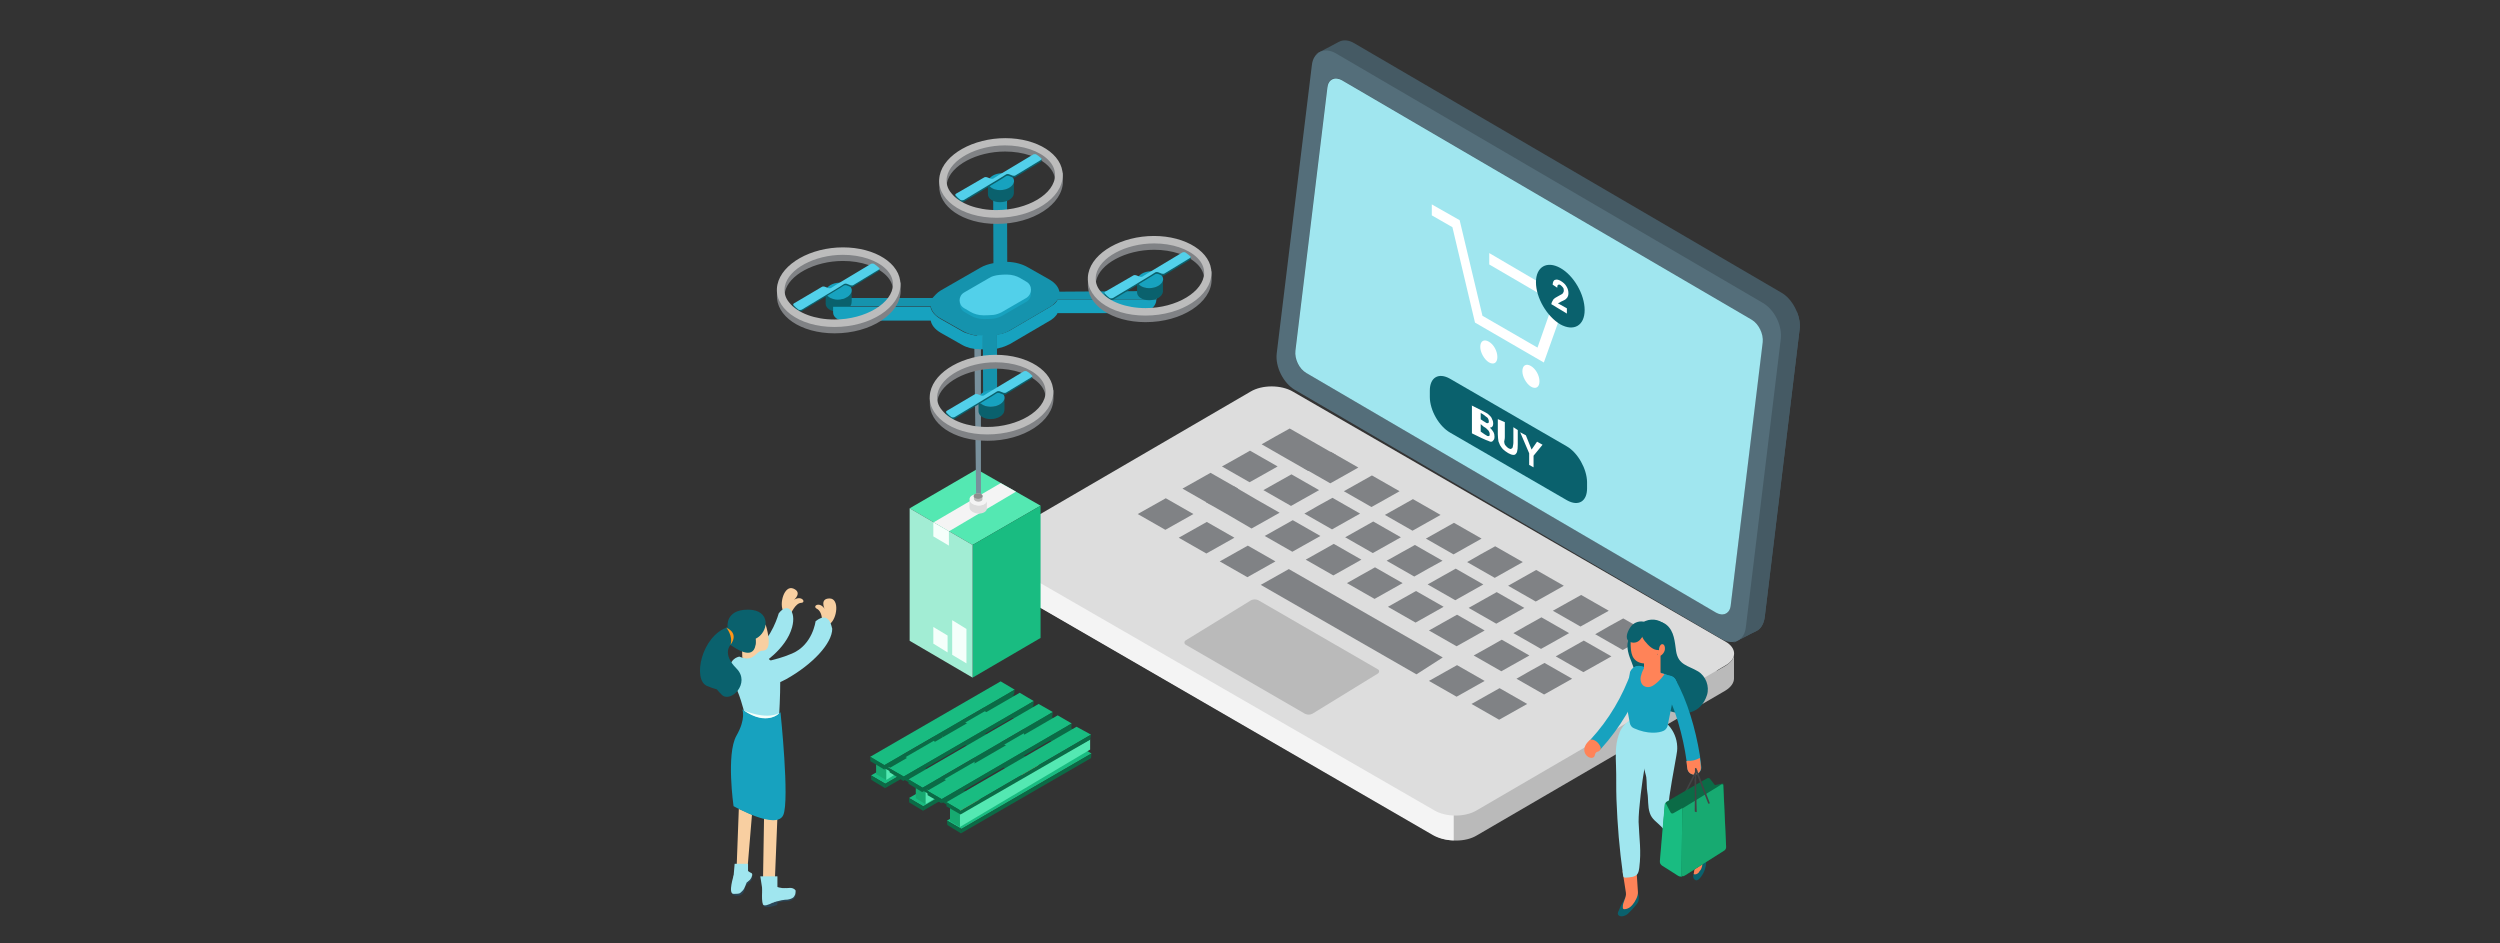 <svg version="1.1" id="Layer_1" xmlns="http://www.w3.org/2000/svg" x="0" y="0" viewBox="0 0 1140 430" xml:space="preserve"><rect x="0" y="0" width="1140" height="430" fill="#333333" stroke="none"/><style>.st0{fill:#bababa}.st1{fill:#f4f4f4}.st2{fill:#455a64}.st3{fill:#ddd}.st5{fill:#a0e6ef}.st6{fill:#808285}.st7{fill:#fff}.st8{fill:#0a616d}.st9{fill:#17a2bf}.st11{fill:#616161}.st12{fill:#19bc81}.st13{fill:#0b6b46}.st14{fill:#54e8b2}.st15{fill:#17aa71}.st16{fill:#ddac6b}.st19{fill:#f5fffb}.st22{fill:#52d0ea}.st23{fill:#bcbcbc}.st24,.st25{fill-rule:evenodd;clip-rule:evenodd;fill:#2a4557}.st25{fill:#a0e6ef}.st26{fill:#f8cfa1}.st28{fill:#ff8358}.st29{fill:#1f3598}.st31{fill:#424445}</style><path class="st0" d="M786.7 303.7l-4.2 2.4 8.2-8-193.2-105.5-22.9-12.5-117.8 64.5v11.2c-2.6-1.6-3.9-3.6-3.9-5.7v11.2c0 2.1 1.3 4.1 4.1 5.7l197.2 113.9c2.6 1.6 6.2 2.4 9.7 2.4 3.6 0 7-.8 9.6-2.4l113.3-66c2.6-1.6 3.9-3.6 3.9-5.5v-11.2c.1 1.9-1.4 3.9-4 5.5z"/><path class="st1" d="M662.9 351.6v31.6c-3 0-6.7-.8-9.5-2.4L456.7 266.9c-2.6-1.6-3.9-3.6-3.9-5.7 0-3.7.3-7.5.3-11.2 0 2 1.2 4.1 4.2 5.7v-11.2L575 180l22.5 12.5 65.4 159.1z"/><path class="st2" d="M820.6 150.4l-15.9 131.1c-.4 3-1.8 5.3-3.7 6.2-1.8.9-3.7 1.8-5.5 2.8-1.8.9-3.7 1.8-5.4 2.8 2-1.1 3.4-3.2 3.7-6.2l1.4-11.8c-3.6 1.8-7.1 3.7-10.8 5.5-1.2.7-2.8.5-4.3-.4L593.2 171.1c-3.2-1.8-5.4-6.5-5-10.1l14.6-120.1c.3-1.8 1.1-3.2 2.2-3.7 1.4-.8 3-1.6 4.5-2.2 2.2-1.2 4.6-2.4 6.5-3.3.3-.1.5-.3.9-.3l-10.1-5.9c-2.6-1.6-5.3-1.7-7.2-.7 3.7-1.8 7.2-3.8 10.9-5.7 2-1.1 4.6-.9 7.2.7l194.7 113.7c3 1.7 5.5 5 7 8.7 1.1 2.7 1.6 5.6 1.2 8.2z"/><path class="st3" d="M786.7 292.5L589.6 178.6c-5.4-3.2-14.1-3.2-19.4 0l-113.3 66c-5.3 3.2-5.3 8.2 0 11.2L654 369.5c5.4 3.2 14.1 3.2 19.4 0l113.3-66c5.4-3 5.4-8 0-11z"/><path class="st2" d="M820.6 150.4l-15.9 131.1c-.4 3-1.8 5.3-3.7 6.2-1.8.9-3.7 1.8-5.5 2.8-1.8.9-3.7 1.8-5.4 2.8 2-1.1 3.4-3.2 3.7-6.2l1.4-11.8c-3.6 1.8-7.1 3.7-10.8 5.5-1.2.7-2.8.5-4.3-.4l20.7-127.7 18.6-10.5c1.1 2.7 1.6 5.6 1.2 8.2z"/><path d="M803.8 138.1L609.1 24.3c-5.3-3-10.3-.5-10.9 5.5l-16 131.2c-.8 6.2 3 13.7 8.3 16.8l194.7 113.7c5.3 3 10.3.5 10.9-5.5L812 154.9c.9-6.2-2.8-13.7-8.2-16.8zM789.2 276c-.1 1.4-.7 2.5-1.4 3.2-1.3 1.2-3.2 1.3-5.1.1l-131.4-76.7-55.6-32.5c-.1 0-.1-.1-.3-.1-.3-.1-.4-.3-.7-.4l-.8-.8c-.5-.5-1.1-1.1-1.4-1.7-.3-.4-.5-.9-.8-1.3-.9-1.8-1.3-3.8-1.1-5.7l14.6-120.2c0-.3 0-.4.1-.7 0-.3.1-.4.1-.7.1-.4.3-.8.5-1.1.3-.4.5-.7.8-.9l.3-.3c.1 0 .1-.1.3-.1.4-.3.9-.4 1.4-.5h1.1c.3 0 .5.1.8.3.1 0 .1.1.3.1.3.1.5.3.9.4l186.9 109.3c3.2 1.8 5.4 6.5 5 10.1L789.2 276z" fill="#546e7a"/><path class="st5" d="M798.8 145.8L611.9 36.6c-3.2-1.8-6.2-.4-6.6 3.3L590.7 160c-.4 3.7 1.7 8.2 5 10.1l186.9 109.3c3.2 1.8 6.2.4 6.6-3.3L803.8 156c.4-3.7-1.8-8.3-5-10.2z"/><path class="st6" d="M687.7 267.1c5.1 2.9 7.6 4.3 12.6 7.2 5.1-2.9 7.8-4.3 12.8-7.2-5.1-2.9-7.6-4.3-12.6-7.2-5 2.8-7.7 4.3-12.8 7.2zM669 256.3c5.1 2.9 7.6 4.3 12.6 7.2 5.1-2.9 7.6-4.3 12.8-7.2-5.1-2.9-7.6-4.3-12.6-7.2-5.2 2.8-7.7 4.3-12.8 7.2zM650.2 245.6c5.1 2.9 7.6 4.3 12.6 7.2 5.1-2.9 7.6-4.3 12.8-7.2-5.1-2.9-7.6-4.3-12.6-7.2-5.1 2.9-7.7 4.3-12.8 7.2zM631.5 234.8c5.1 2.9 7.6 4.3 12.6 7.2 5.1-2.9 7.6-4.3 12.8-7.2-5.1-2.9-7.6-4.3-12.6-7.2-5.1 2.9-7.7 4.3-12.8 7.2zM594 213.2c5.1 2.9 7.6 4.3 12.6 7.2 5.1-2.9 7.8-4.3 12.8-7.2-5.1-2.9-7.6-4.3-12.6-7.2-5.1 2.9-7.7 4.3-12.8 7.2z"/><path class="st6" d="M575.3 202.6c8.6 4.9 12.8 7.4 21.3 12.2 5.1-2.9 7.6-4.3 12.8-7.2-8.6-4.9-12.8-7.4-21.3-12.2-5.1 2.8-7.7 4.3-12.8 7.2zM669.7 277.2c5.1 2.9 7.6 4.3 12.6 7.2 5.1-2.9 7.6-4.3 12.8-7.2-5.1-2.9-7.6-4.3-12.6-7.2-5.1 2.9-7.7 4.3-12.8 7.2zM651 266.5c5.1 2.9 7.6 4.3 12.6 7.2 5.1-2.9 7.6-4.3 12.8-7.2-5.1-2.9-7.6-4.3-12.6-7.2-5.2 2.9-7.7 4.3-12.8 7.2zM632.3 255.7c5.1 2.9 7.6 4.3 12.6 7.2 5.1-2.9 7.6-4.3 12.9-7.2-5.1-2.9-7.6-4.3-12.6-7.2-5.3 2.9-7.8 4.4-12.9 7.2zM613.4 245c5.1 2.9 7.6 4.3 12.6 7.2 5.1-2.9 7.6-4.3 12.8-7.2-5.1-2.9-7.6-4.3-12.6-7.2-5 2.8-7.6 4.3-12.8 7.2zM576.1 223.5c5.1 2.9 7.6 4.3 12.6 7.2 5.1-2.9 7.6-4.3 12.8-7.2-5.1-2.9-7.6-4.3-12.6-7.2-5.2 2.9-7.7 4.3-12.8 7.2zM557.2 212.7c5.1 2.9 7.6 4.3 12.6 7.2 5.1-2.9 7.8-4.3 12.8-7.2-5.1-2.9-7.6-4.3-12.6-7.2-5 2.9-7.6 4.3-12.8 7.2zM651.6 287.5c5.1 2.9 7.6 4.3 12.6 7.2 5.1-2.9 7.6-4.3 12.8-7.2-5.1-2.9-7.6-4.3-12.6-7.2-5 2.8-7.6 4.3-12.8 7.2zM632.9 276.7c5.1 2.9 7.6 4.3 12.6 7.2 5.1-2.9 7.6-4.3 12.8-7.2-5.1-2.9-7.6-4.3-12.6-7.2-5 2.8-7.6 4.3-12.8 7.2zM614.2 265.9c5.1 2.9 7.6 4.3 12.6 7.2 5.1-2.9 7.6-4.3 12.8-7.2-5.1-2.9-7.6-4.3-12.6-7.2-5.1 2.8-7.6 4.3-12.8 7.2zM595.4 255.2c5.1 2.9 7.6 4.3 12.6 7.2 5.1-2.9 7.8-4.3 12.8-7.2-5.1-2.9-7.6-4.3-12.6-7.2-5 2.9-7.7 4.3-12.8 7.2zM549.9 229c8.3 4.7 12.5 7.1 20.8 12 5.1-2.9 7.8-4.3 12.8-7.2-8.3-4.7-12.5-7.1-20.8-12-5.1 2.9-7.7 4.3-12.8 7.2z"/><path class="st6" d="M539.2 222.8c5.1 2.9 7.6 4.3 12.6 7.2 5.1-2.9 7.6-4.3 12.8-7.2-5.1-2.9-7.6-4.3-12.6-7.2-5 2.9-7.7 4.3-12.8 7.2zM612.8 224c5.1 2.9 7.6 4.3 12.6 7.2 5.1-2.9 7.8-4.3 12.8-7.2-5.1-2.9-7.6-4.3-12.6-7.2-5.2 2.9-7.7 4.3-12.8 7.2zM594.8 234.2c5.1 2.9 7.6 4.3 12.6 7.2 5.1-2.9 7.6-4.3 12.8-7.2-5.1-2.9-7.6-4.3-12.6-7.2-5.2 2.8-7.7 4.3-12.8 7.2zM576.7 244.4c5.1 2.9 7.6 4.3 12.6 7.2 5.1-2.9 7.6-4.3 12.8-7.2-5.1-2.9-7.6-4.3-12.6-7.2-5.1 2.9-7.6 4.3-12.8 7.2zM556.2 256c5.1 2.9 7.6 4.3 12.6 7.2 5.1-2.9 7.6-4.3 12.8-7.2-5.1-2.9-7.6-4.3-12.6-7.2-5.1 2.9-7.7 4.3-12.8 7.2zM708.1 278.5c5.1 2.9 7.6 4.3 12.6 7.2 5.1-2.9 7.8-4.3 12.9-7.2-5.1-2.9-7.6-4.3-12.6-7.2-5.1 2.9-7.8 4.3-12.9 7.2zM690.1 288.7c5.1 2.9 7.6 4.3 12.6 7.2 5.1-2.9 7.8-4.3 12.8-7.2-5.1-2.9-7.6-4.3-12.6-7.2-5.1 2.8-7.7 4.3-12.8 7.2zM672 298.9c5.1 2.9 7.6 4.3 12.6 7.2 5.1-2.9 7.6-4.3 12.8-7.2-5.1-2.9-7.6-4.3-12.6-7.2-5 2.9-7.6 4.3-12.8 7.2zM651.6 310.5c5.1 2.9 7.6 4.3 12.6 7.2 5.1-2.9 7.6-4.3 12.8-7.2-5.1-2.9-7.6-4.3-12.6-7.2-5.1 2.9-7.6 4.3-12.8 7.2z"/><g><path class="st6" d="M727.4 289.2c5.1 2.9 7.6 4.3 12.6 7.2 5.1-2.9 7.8-4.3 12.8-7.2-5.1-2.9-7.6-4.3-12.6-7.2-5 2.7-7.6 4.2-12.8 7.2zM709.4 299.3c5.1 2.9 7.6 4.3 12.6 7.2 5.1-2.9 7.8-4.3 12.8-7.2-5.1-2.9-7.6-4.3-12.6-7.2-5 2.9-7.7 4.3-12.8 7.2zM691.5 309.5c5.1 2.9 7.6 4.3 12.6 7.2 5.1-2.9 7.6-4.3 12.8-7.2-5.1-2.9-7.6-4.3-12.6-7.2-5.2 2.8-7.7 4.3-12.8 7.2zM671 321c5.1 2.9 7.6 4.3 12.6 7.2 5.1-2.9 7.6-4.3 12.8-7.2-5.1-2.9-7.6-4.3-12.6-7.2-5.2 2.9-7.7 4.3-12.8 7.2z"/></g><g><path class="st6" d="M537.5 245.2c5.1 2.9 7.6 4.3 12.6 7.2 5.1-2.9 7.6-4.3 12.8-7.2-5.1-2.9-7.6-4.3-12.6-7.2-5.2 2.9-7.7 4.3-12.8 7.2z"/></g><g><path class="st6" d="M518.8 234.4c5.1 2.9 7.6 4.3 12.6 7.2 5.1-2.9 7.6-4.3 12.8-7.2-5.1-2.9-7.6-4.3-12.6-7.2-5.2 2.9-7.7 4.3-12.8 7.2z"/></g><g><path class="st6" d="M657.9 299.8c-23.4-13.4-46.9-26.9-70.2-40.3-5.1 2.9-7.6 4.3-12.8 7.2 23.7 13.6 47.4 27.2 71 40.8l12-7.7z"/></g><g><path class="st0" d="M628.3 305.2l-54.5-31.5c-1.1-.5-2.2-.5-3.3 0L540.7 292c-.8.4-.8 1.6 0 2l54.4 31.5c1.1.5 2.2.5 3.3 0l29.8-18.3c.9-.5.9-1.6.1-2z"/></g><g><path class="st7" d="M679.1 115.4v5.2l29.3 17.1-7.3 20.8L676 144l-10.4-43.6-12.7-7.2v5l9.4 5.4 10.3 43.5 31.4 18.2 10.4-29.2zM678.9 155.8c-2.2-1.3-3.9-.3-3.9 2.4 0 2.5 1.8 5.7 3.9 7 2.2 1.3 3.9.3 3.9-2.4s-1.7-5.8-3.9-7zM698.1 166.9c-2.2-1.3-3.9-.3-3.9 2.4 0 2.5 1.8 5.7 3.9 7 2.2 1.3 3.9.3 3.9-2.4 0-2.7-1.7-5.7-3.9-7z"/></g><g><path class="st8" d="M722.6 141.4c0 7.1-5 9.9-11.1 6.5-6.1-3.6-11.1-12.1-11.1-19.2s5-9.9 11.1-6.5c6.1 3.4 11.1 12 11.1 19.2z"/></g><g><path class="st7" d="M714.5 140.6v2.4l-7.1-4.3c.1-.8.5-1.4.9-2.1.4-.5 1.3-1.1 2.5-1.7.9-.5 1.6-.8 1.8-1.1.3-.4.5-.8.5-1.3s-.1-1.1-.4-1.4c-.3-.4-.7-.8-1.1-1.1s-.8-.3-1.1-.1-.4.5-.4 1.3l-2.1-1.4c.1-1.3.5-2.1 1.2-2.2.7-.3 1.6 0 2.5.5 1.1.7 2 1.4 2.6 2.5.7 1.1.9 2.1.9 3.2 0 .5-.1 1.1-.3 1.4-.1.4-.5.8-.9 1.2-.3.3-.8.5-1.4.8-.7.3-1.1.5-1.3.7-.1.1-.8.3-.9.4l4.1 2.3z"/></g><g><path class="st8" d="M714.4 203.5l-53.2-30.8c-5.3-3-9.2-.5-9.2 5.4v2.9c0 6.1 4.2 13.4 9.3 16.3l53.2 30.8c5.3 3 9.2.5 9.2-5.4v-2.9c-.1-6-4.2-13.4-9.3-16.3z"/></g><g><path class="st7" d="M671.1 184.9l5 2.5c.9.5 1.8.9 2.2 1.2.4.4.9.7 1.3 1.2.4.4.7.9.9 1.6.3.5.4 1.2.4 1.7s-.1 1.1-.4 1.4c-.3.4-.7.5-1.1.5.7.7 1.2 1.3 1.6 2 .4.8.5 1.4.5 2.2 0 .5-.1 1.1-.4 1.4-.3.4-.5.7-.9.8-.4.1-.9 0-1.4-.3-.4-.1-1.8-.7-3.3-1.4l-4.3-2.1v-12.8h-.1zm4.1 3.4v2.9l1.2.8c.9.5 1.2.8 1.4.9.4.1.7.1.8 0 .3-.1.3-.4.3-.8s-.1-.8-.3-1.1c-.1-.4-.5-.7-.8-.9-.3-.1-.5-.5-1.6-1.2l-1-.6zm0 5.1v3.4l1.7 1.2c.8.4 1.2.8 1.3.8.3.1.5.1.8 0 .3-.1.3-.4.3-.9 0-.4-.1-.8-.3-1.1-.1-.3-.4-.7-.7-.9-.3-.3-.7-.8-1.7-1.3l-1.4-1.2zM683.2 191.2l3 1.3v6.8c0 1.1-.3 1.8-.3 2.1.1.5.1 1.1.5 1.6s.8.9 1.3 1.3c.7.4 1.1.5 1.3.4.3-.1.7-.4.8-.8 0-.4.3-1.1.3-2.1v-7l2 1.3v6.6c0 1.6-.1 2.5-.3 3.2-.1.5-.4.9-.7 1.2s-.8.4-1.3.3c-.5 0-1.3-.4-2.1-.8-1.1-.7-1.8-1.2-2.4-1.8-.5-.5-.9-1.2-1.3-1.8-.3-.7-.5-1.2-.7-1.7-.1-.8-.3-2-.3-3.3v-6.8zM697.3 212v-5.3l-4.1-9.6 2.6 1.4 2.6 6.5 2.5-3.6 2.5 1.4-4.1 5v5.3l-2-1.1z"/></g><g><path class="st9" d="M481.7 137.6c-.2.4-.6.6-.9 1-.2.2-.6.5-1 .7 0 0-.1 0-.1.1-.4.2-.7.5-1.1.7l-18.1 10.6c-.5.2-1 .5-1.5.7-.1.1-.4.1-.5.2-.4.1-.7.2-1.1.4-.2.1-.6.2-.9.2-.1 0-.2.1-.5.1-.5.1-1 .2-1.5.4v6.3c.5-.1 1-.2 1.5-.4.1 0 .4-.1.5-.1.2-.1.5-.1.7-.2.1 0 .1 0 .2-.1.4-.1.7-.2 1.1-.4.1-.1.4-.1.5-.2.5-.2 1-.5 1.5-.7l18.1-10.6c.1 0 .1-.1.2-.1.4-.2.6-.4.9-.6 0 0 .1 0 .1-.1.4-.2.6-.5.9-.7.4-.4.6-.6.9-1 .2-.2.5-.6.6-1h36.9c4.5 0 8.2-2.8 8.2-6.3h-45.2c.1.5-.1.8-.4 1.1z"/><path d="M483.1 133c-.4-2-1.8-3.9-4.5-5.5l-9.7-5.5c-2.7-1.6-6-2.5-9.6-2.6l-.1-29.1-6.3.1.1 29.6c-2.2.4-4.3 1.1-6 2.1l-18.1 10.4c-1.7 1-2.9 2.6-3.7 3.4H380v3.8h44.4c.4 2 1.8 4.1 4.5 5.5l9.7 5.5c2.7 1.6 6 2.5 9.6 2.6l.1 26.8h6.4l-.1-27.3c2.2-.4 4.3-1.1 6-2.2l18.1-10.6c1.7-1 2.9-2.2 3.7-3.6h45.2v-3.7l-44.5.3z" fill="#1593ad"/><path class="st11" d="M388.7 132.2z"/><path class="st8" d="M388.3 132.6c0 2.1-2.9 3.9-6.3 3.9-3.1 0-5.4-1.6-5.5-3.4v5.4c0 2 2.3 3.6 5.5 3.6 3.3 0 6.1-1.7 6.3-3.9.2-.2 0-5.6 0-5.6z"/><path class="st9" d="M382.9 128.9c-3.2 0-6 1.7-6.4 3.8-.2 2.1 2.2 3.9 5.5 3.9s6.1-1.7 6.4-3.9c.3-2.2-2.3-3.8-5.5-3.8z"/><path class="st12" d="M397.2 353.6l6.5 3.8L463 323l-6.3-3.8z"/><path class="st13" d="M397.3 355.6l6.3 3.8.1-2-6.5-3.8z"/><path class="st13" d="M403.6 359.4l59.2-34.3.2-2.1-59.3 34.4z"/><path class="st12" d="M414.5 363.9l6.5 3.8 59.4-34.4-6.4-3.8z"/><path class="st13" d="M414.6 365.9l6.3 3.8.1-2-6.5-3.8z"/><path class="st13" d="M420.9 369.7l59.2-34.3.3-2.1-59.4 34.4z"/><path class="st12" d="M431.8 374.2l6.6 3.8 59.3-34.4-6.4-3.8z"/><path class="st13" d="M432 376.2l6.2 3.8.2-2-6.6-3.8z"/><path class="st13" d="M438.2 380l59.3-34.3.2-2.1-59.3 34.4z"/><path class="st14" d="M422 366.7l5.7-3.4v-7.7l-5.7 4.5zM437.7 377.1l59.4-35.3v-4.7l-59.4 33.3z"/><path class="st15" d="M433.2 374.4l4.5 2.7v-6.7l-4.5-2.6zM417.6 364l4.4 2.7v-6.6l-4.4-2.6z"/><path class="st14" d="M404.1 355.7l5.5-3.5v-7.8l-5.5 4.6z"/><path class="st15" d="M399.5 353l4.6 2.7V349l-4.6-2.7z"/><path class="st13" d="M397.7 345.4L438 369l8.6-4.6-41.3-23.5z"/><path class="st13" d="M397.4 346.8l40.3 23.6v-1.8l-40.3-23.2z"/><path class="st16" d="M437.7 370.4l9-4.6v-1.4l-9 4.6z"/><path class="st13" d="M453.3 326.9l7.9-4.4v-6.7l-7.9 4.5zM448.7 324.1l4.6 2.8v-6.6l-4.6-3.6z"/><path fill="#093972" d="M471.3 337.3l6.7-4.5v-6.7l-6.7 4.5z"/><path class="st13" d="M466.9 334.9l4.4 2.4v-6.7l-4.4-3.7z"/><path class="st13" d="M446.2 316.9l40.3 23.5 8.6-4.6-41.4-23.4z"/><path class="st13" d="M446.8 318.3l39.1 23.6v-1.8l-39.1-23.2zM429.9 340.7l8.9-4.4v-6.9l-8.9 4.7z"/><path class="st13" d="M425.8 337.9l4.1 2.8v-6.6l-4.3-3.7zM448.9 351l6.7-4.4v-6.9l-6.7 4.7zM444.4 348.6l4.5 2.4v-6.6l-4.5-3.7z"/><path class="st13" d="M425.1 329.6l40.3 23.6 8.6-4.6-41.3-23.4z"/><path class="st13" d="M425.3 331.1l40.5 23.6v-1.5l-40.5-23.6z"/><path class="st16" d="M465.8 354.7l7.7-4.7v-1.4l-7.7 4.6z"/><path class="st12" d="M396.8 345.1l6.5 3.8 59.4-34.4-6.4-3.8z"/><path class="st13" d="M396.9 347.1l6.3 3.8.1-2-6.5-3.8z"/><path class="st13" d="M403.2 350.9l59.2-34.3.3-2.1-59.4 34.4z"/><path class="st12" d="M414.3 355.4l6.4 3.8 59.4-34.5-6.5-3.7z"/><path class="st13" d="M414.3 357.4l6.2 3.8.2-2-6.4-3.8zM420.5 361.2l59.3-34.3.3-2.2-59.4 34.5z"/><path class="st12" d="M431.6 365.8l6.4 3.8 59.5-34.6-6.6-3.6z"/><path class="st13" d="M431.6 367.7l6.4 3.7v-1.8l-6.4-3.8zM438 371.4l59.1-34.1.4-2.3-59.5 34.6z"/><path class="st12" d="M405.5 350.3l6.6 3.8 59.3-34.4-6.4-3.8z"/><path class="st13" d="M405.7 352.2l6.2 3.9.2-2-6.6-3.8zM411.9 356.1l59.3-34.3.2-2.1-59.3 34.4z"/><path class="st12" d="M422.9 360.6l6.5 3.8 59.3-34.5-6.4-3.7z"/><path class="st13" d="M423 362.6l6.3 3.7.1-1.9-6.5-3.8z"/><path class="st13" d="M429.3 366.3l59.2-34.2.2-2.2-59.3 34.5z"/><path class="st14" d="M414.8 231.8l28.7 16.7 31-17.9-29.1-16.6z"/><path class="st1" d="M425.7 238.2l7 4.1 30.6-18.1-7-3.9z"/><path class="st12" d="M443.5 309l31-18.1v-60.3l-31 17.9z"/><path fill="#a2edd4" d="M414.8 292.2l28.7 16.8v-60.5l-28.7-16.7z"/><path class="st19" d="M434.2 298.6l6.5 3.9v-15.7l-6.5-4zM425.6 293.5l6.5 4v-7.7l-6.5-3.9zM425.6 244.6l7.1 4.2v-6.5l-7.1-4.1z"/><path d="M445.1 225.4c0 .6.5 1.1 1.1 1.1.6 0 1.1-.5 1.1-1.1v-67c-.6.6-2.4.6-3 0" fill="#78909c"/><path class="st3" d="M446.3 230.5c-2.2 0-4.1-1.2-4.2-2.7v3.7c.1 1.5 2 2.6 4.2 2.7 2.1 0 3.7-1 3.7-2.3v-3.6c0 1.2-1.6 2.2-3.7 2.2z"/><path class="st1" d="M445.8 225.3c-2.2 0-3.8 1.1-3.7 2.5.1 1.5 2 2.6 4.2 2.7 2.2 0 3.9-1.1 3.7-2.6-.1-1.3-2.1-2.5-4.2-2.6z"/><path class="st0" d="M447.4 225.3c-.9-.5-2.1-.5-2.8 0-.4.2-.5.5-.5.9v1.2c0 .4.2.7.6 1 .9.5 2.1.5 2.8 0 .4-.2.5-.5.5-.9v-1.2c.2-.2-.1-.7-.6-1z"/><path d="M447.4 225.3c-.2-.1-.5-.2-.7-.2-.7-.2-1.6-.1-2.2.2-.7.5-.7 1.4.1 1.8.9.5 2.1.5 2.8 0 .9-.4.9-1.3 0-1.8z" fill="#8e8e8e"/><g><path class="st9" d="M445.4 153.1c-.6-.1-1.4-.2-2-.4-.1 0-.2-.1-.5-.1-.7-.2-1.5-.5-2.2-.7h-.1c-.7-.2-1.4-.6-2.1-1l-9.7-5.5c-2.7-1.6-4.2-3.6-4.5-5.5h-44.4v-3.7 6.3c0 2.1 2.2 3.7 4.9 3.7h39.6c.4 2 1.8 3.9 4.5 5.5l9.7 5.5c.6.4 1.4.7 2.1 1h.2c.6.2 1.2.5 1.8.6h.2c.1 0 .2.1.5.1.4.1.6.1 1 .2s.6.1 1 .1H446c.5.1 1 .1 1.5.1h.7V153c-.9 0-1.7-.1-2.5-.2-.1.3-.2.3-.3.3z"/></g><g><path class="st9" d="M468.1 130.3l-2.9-1.7c-1.5-.9-3.7-1.5-6.1-1.6 0 0-1.7-.1-2.2-.1-.6 0-2.2.4-2.2.4-1.5.2-2.7.7-3.6 1.2l-11.4 6.6c-2.7 1.6-2.7 5.5 0 7.1l2.9 1.7c1.5.9 3.7 1.6 6.1 1.6s3.3-.1 4.4-.2c1.5-.2 2.7-.7 3.7-1.2l11.4-6.6c2.6-1.6 2.6-5.6-.1-7.2z"/></g><g><path class="st22" d="M468.1 128.5l-2.9-1.7c-1.5-.9-3.7-1.6-6.1-1.6-5.4 0-7.1 1-8.1 1.6l-11.4 6.6c-2.7 1.6-2.7 5.5 0 7.1l2.9 1.7c1.5.9 3.7 1.6 6.1 1.6 1.1 0 3.3-.1 4.4-.2 1.5-.2 2.7-.7 3.7-1.2l11.4-6.6c2.7-1.8 2.7-5.7 0-7.3z"/></g><g><path class="st6" d="M454.1 164.7c-26.2 0-30.1 16.7-30.1 16.7v2c-.5 9.6 10.7 17.6 26.3 17.6 16.6 0 30-9 30.1-19.3v-3.6s-6.4-13.4-26.3-13.4zm-4 32.9c-8.8 0-16.7-2.9-20.5-7.6-2-2.3-2.6-4.9-2.1-7.6 1.6-7.9 13.5-14.3 26.5-14.3 8.2 0 15.6 2.5 19.7 6.6 2.1 2.1 3.1 4.4 3.1 6.9 0 8.6-12.5 16-26.7 16z"/></g><g><path class="st11" d="M458.4 181.2z"/></g><g><path class="st8" d="M458 181.6c0 2.1-2.9 3.9-6.3 3.9-3.1 0-5.4-1.6-5.5-3.4v5.4c0 2 2.3 3.6 5.5 3.6 3.3 0 6.1-1.7 6.3-3.9.1-.2 0-5.6 0-5.6z"/></g><g><path class="st9" d="M452.6 177.8c-3.2 0-6 1.7-6.4 3.8-.2 2.1 2.2 3.9 5.5 3.9s6.1-1.7 6.4-3.9c.2-2.1-2.3-3.8-5.5-3.8z"/></g><g><path class="st8" d="M468.2 170.2c-.4-.2-1-.2-1.4 0l-16 9.6-2.2 1.4c-.4.2-.9.2-1.2.1l-1.8-.7c-.4-.1-.9-.1-1.2.1l-13 7.2s-.2.7.1 1.1c.6.7 1.4 1.4 2.2 2 .4.2 1 .2 1.5 0l17.1-10.3 2.2-1.4c.4-.2.9-.2 1.2-.1l1.8.7c.4.1.9.1 1.2-.1l11.7-7.1c.5-.4.2-1.2.2-1.2s-1.5-.9-2.4-1.3z"/></g><g><path class="st22" d="M468.2 169.3c-.1-.1-.4-.1-.6-.1-.2 0-.5 0-.7.1l-16 9.6-2.2 1.4c-.4.2-.9.2-1.2.1l-1.8-.7c-.4-.1-.9-.1-1.2.1l-12.7 7.5c-.4.2-.5.6-.2.9.6.7 1.4 1.4 2.2 2 .4.2 1 .2 1.5 0l17.1-10.3 2.2-1.4c.4-.2.9-.2 1.2-.1l1.8.7c.4.1.9.1 1.2-.1l11.7-7.1c.4-.2.4-.5.1-.7-.8-.8-1.5-1.4-2.4-1.9z"/></g><g><path class="st23" d="M454.1 161.8c-14.6 0-27.9 7.4-29.9 17-2.1 10.3 9.5 19.3 26 19.3 16.6 0 30-9 30.1-19.3.1-9.6-11.7-17-26.2-17zm-4 32.9c-8.8 0-16.7-2.9-20.5-7.6-2-2.3-2.6-4.9-2.1-7.6 1.6-7.9 13.5-14.3 26.5-14.3 8.2 0 15.6 2.5 19.7 6.6 2.1 2.1 3.1 4.4 3.1 6.9 0 8.5-12.5 16-26.7 16z"/></g><g><path class="st6" d="M526.2 110.6c-26.2 0-30.1 16.7-30.1 16.7v2c-.6 9.6 10.7 17.6 26.3 17.6 16.6 0 30-9 30.1-19.3V124s-6.4-13.4-26.3-13.4zm-3.8 32.8c-8.8 0-16.7-2.9-20.5-7.6-2-2.3-2.6-4.9-2.1-7.6 1.6-7.9 13.5-14.3 26.5-14.3 8.2 0 15.6 2.5 19.7 6.6 2.1 2.1 3.1 4.4 3.1 6.9-.2 8.6-12.6 16-26.7 16z"/></g><g><path class="st11" d="M530.5 127z"/></g><g><path class="st8" d="M530.3 127.4c0 2.1-2.9 3.9-6.3 3.9-3.1 0-5.4-1.6-5.5-3.4v5.4c0 2 2.3 3.6 5.5 3.6 3.3 0 6.1-1.7 6.3-3.9v-5.6z"/></g><g><path class="st9" d="M524.9 123.7c-3.2 0-6 1.7-6.4 3.8-.2 2.1 2.2 3.9 5.5 3.9s6.1-1.7 6.4-3.9c.1-2.2-2.4-3.8-5.5-3.8z"/></g><g><path class="st8" d="M540.5 116c-.4-.2-1-.2-1.4 0l-18.2 10.9c-.4.2-.9.2-1.2.1l-1.8-.7c-.4-.1-.9-.1-1.2.1l-13 7.2s-.2.7.1 1.1c.6.7 1.4 1.4 2.2 2 .4.2 1 .2 1.5 0l19.3-11.7c.4-.2.9-.2 1.2-.1l1.8.7c.4.1.9.1 1.2-.1l11.7-7.1c.5-.4.2-1.2.2-1.2s-1.6-.7-2.4-1.2z"/></g><g><path class="st22" d="M540.5 115.1c-.1-.1-.4-.1-.6-.1-.2 0-.5 0-.7.1l-16 9.6-2.2 1.4c-.4.2-.9.2-1.2.1l-1.8-.7c-.4-.1-.9-.1-1.2.1L504 133c-.4.2-.5.6-.2.9.6.7 1.4 1.4 2.2 2 .4.2 1 .2 1.5 0l17.1-10.3 2.2-1.4c.4-.2.9-.2 1.2-.1l1.8.7c.4.1.9.1 1.2-.1l11.7-7.1c.4-.2.4-.5.1-.7-.7-.7-1.5-1.2-2.3-1.8z"/></g><g><path class="st23" d="M526.2 107.6c-14.6 0-27.9 7.4-29.9 17-2.1 10.3 9.5 19.3 26 19.3 16.6 0 30-9 30.1-19.3.2-9.6-11.6-17-26.2-17zm-3.8 32.9c-8.8 0-16.7-2.9-20.5-7.6-2-2.3-2.6-4.9-2.1-7.6 1.6-7.9 13.5-14.3 26.5-14.3 8.2 0 15.6 2.5 19.7 6.6 2.1 2.1 3.1 4.4 3.1 6.9-.2 8.5-12.6 16-26.7 16z"/></g><g><path class="st6" d="M458.4 65.8c-26.2 0-30.1 16.7-30.1 16.7v2c-.5 9.6 10.7 17.6 26.3 17.6 16.6 0 30-9 30.1-19.3v-3.6s-6.5-13.4-26.3-13.4zm-4 32.8c-8.8 0-16.7-2.9-20.5-7.6-2-2.3-2.6-4.9-2.1-7.6 1.6-7.9 13.5-14.3 26.5-14.3 8.2 0 15.6 2.5 19.7 6.6 2.1 2.1 3.1 4.4 3.1 6.9 0 8.7-12.5 16-26.7 16z"/></g><g><path class="st11" d="M462.7 82.3z"/></g><g><path class="st8" d="M462.3 82.7c0 2.1-2.9 3.9-6.3 3.9-3.1 0-5.4-1.6-5.5-3.4v5.4c0 2 2.3 3.6 5.5 3.6 3.3 0 6.1-1.7 6.3-3.9.1-.2 0-5.6 0-5.6z"/></g><g><path class="st9" d="M456.9 79c-3.2 0-6 1.7-6.4 3.8-.2 2.1 2.2 3.9 5.5 3.9s6.1-1.7 6.4-3.9c.2-2.2-2.3-3.8-5.5-3.8z"/></g><g><path class="st8" d="M472.5 71.2c-.4-.2-1-.2-1.4 0l-16 9.6-2.2 1.4c-.4.2-.9.2-1.2.1l-1.8-.7c-.4-.1-.9-.1-1.2.1l-13 7.2s-.2.7.1 1.1c.6.7 1.4 1.4 2.2 2 .4.2 1 .2 1.5 0l17.1-10.3 2.2-1.4c.4-.2.9-.2 1.2-.1l1.8.7c.4.1.9.1 1.2-.1l11.7-7.1c.5-.4.2-1.2.2-1.2s-1.5-.8-2.4-1.3z"/></g><g><path class="st22" d="M472.5 70.4c-.1-.1-.4-.1-.6-.1-.2 0-.5 0-.7.1l-16 9.6-2.2 1.4c-.4.2-.9.2-1.2.1l-1.8-.7c-.4-.1-.9-.1-1.2.1L436 88.3c-.4.2-.5.6-.2.9.6.7 1.4 1.4 2.2 2 .4.2 1 .2 1.5 0l17.1-10.3 2.2-1.4c.4-.2.9-.2 1.2-.1l1.8.7c.4.1.9.1 1.2-.1l11.7-7.1c.4-.2.4-.5.1-.7-.7-.7-1.4-1.2-2.3-1.8z"/></g><g><path class="st23" d="M458.4 63c-14.6 0-27.9 7.4-29.9 17-2.1 10.3 9.5 19.3 26 19.3 16.6 0 30-9 30.1-19.3.1-9.7-11.7-17-26.2-17zm-4 32.8c-8.8 0-16.7-2.9-20.5-7.6-2-2.3-2.6-4.9-2.1-7.6 1.6-7.9 13.5-14.3 26.5-14.3 8.2 0 15.6 2.5 19.7 6.6 2.1 2.1 3.1 4.4 3.1 6.9 0 8.6-12.5 16-26.7 16z"/></g><g><path class="st6" d="M384.4 115.7c-26.2 0-30.1 16.7-30.1 16.7v2c-.6 9.6 10.7 17.6 26.3 17.6 16.6 0 30-9 30.1-19.3v-3.6s-6.4-13.4-26.3-13.4zm-3.9 32.8c-8.8 0-16.7-2.9-20.5-7.6-2-2.3-2.6-4.9-2.1-7.6 1.6-7.9 13.5-14.3 26.5-14.3 8.2 0 15.6 2.5 19.7 6.6 2.1 2.1 3.1 4.4 3.1 6.9-.1 8.7-12.5 16-26.7 16z"/></g><g><path class="st8" d="M398.5 121.1c-.4-.2-1-.2-1.4 0l-16 9.6-2.2 1.4c-.4.2-.9.2-1.2.1l-1.8-.7c-.4-.1-.9-.1-1.2.1l-13 7.2s-.2.6.1 1.1c.6.7 1.4 1.4 2.2 2 .4.2 1 .2 1.5 0l17.1-10.3 2.2-1.4c.4-.2.9-.2 1.2-.1l1.8.7c.4.1.9.1 1.2-.1l11.7-7.1c.5-.4.2-1.2.2-1.2s-1.5-.8-2.4-1.3z"/></g><g><path class="st22" d="M398.5 120.3c-.1-.1-.4-.1-.6-.1-.2 0-.5 0-.7.1l-16 9.6-2.2 1.4c-.4.2-.9.2-1.2.1l-1.8-.7c-.4-.1-.9-.1-1.2.1l-12.7 7.5c-.4.2-.5.6-.2.9.6.7 1.4 1.4 2.2 2 .4.2 1 .2 1.5 0l17.1-10.3 2.2-1.4c.4-.2.9-.2 1.2-.1l1.8.7c.4.1.9.1 1.2-.1l11.7-7.1c.4-.2.4-.5.1-.7-.8-.8-1.5-1.3-2.4-1.9z"/></g><g><path class="st23" d="M384.4 112.8c-14.6 0-27.9 7.4-29.9 17-2.1 10.3 9.5 19.3 26 19.3 16.6 0 30-9 30.1-19.3.1-9.7-11.6-17-26.2-17zm-3.9 32.9c-8.8 0-16.7-2.9-20.5-7.6-2-2.3-2.6-4.9-2.1-7.6 1.6-7.9 13.5-14.3 26.5-14.3 8.2 0 15.6 2.5 19.7 6.6 2.1 2.1 3.1 4.4 3.1 6.9-.1 8.5-12.5 16-26.7 16z"/></g></g><g><path class="st24" d="M339.2 404.8c.5-1.1.9-1.9 1.2-2.3.1-.1.3-.2.5-.3.5-.3.8-.7 1.2-1 .5-.5.8-1.2.9-1.8.1.6.1 1.1-.1 1.6-.2.3-.5.8-1 1.2-.1.1-.2.1-.3.3-.3.2-.5.5-1 .8-.5.5-.8.9-.9 1.3v.4c-.1.7-.3 1.4-.7 2-.5.8-1.2 1.2-2 1.4-.9.1-1.6.1-2.1-.1-.8-.3-1.2-.8-1.1-1.6.5.5 1.1.8 1.8.8h.3c.4-.1.8-.1 1.2-.3.1-.1.2-.1.3-.2.3-.1.5-.4.8-.6.3-.3.7-.8 1-1.3v-.3z"/><path class="st25" d="M343 399.1c0 .1 0 .2-.1.3-.1.6-.4 1.2-.9 1.8-.3.3-.7.6-1.2 1-.1.1-.3.2-.5.3.1-.2.1-.3.1-.5.1-.6.2-1.2.2-1.7v-1.2-.3c.5-.5-.1-1.2.4-1.7.1.1 1.1.8 1.2.8.7.2.9.6.8 1.2z"/><path class="st24" d="M347.9 412.6c-.1-.1-.1-.1-.1-.2 1.2.2 2.5 0 3.8-.6.2-.1.5-.1.8-.2.5-.1 1-.3 1.6-.5 1-.3 1.9-.5 2.5-.6.3-.1.8-.1 1.4-.2.8-.1 1.2-.1 1.4-.1 1.1-.1 1.9-.5 2.5-1 .3-.3.6-.8.8-1.3.1-.5.2-1.1.2-1.9.1.8.1 1.5 0 2.1-.1.8-.5 1.4-1.1 1.9-.8.6-1.9 1-3.5 1-1.2.1-1.8.1-1.9.2-.7.1-1.3.2-1.8.4l-.1 1v.1c-.2.1-.8.2-1.7.5-.8.2-1.4.3-1.9.4-.3 0-.5.1-.8 0-1 .2-1.6-.2-2.1-1z"/><path class="st25" d="M351.7 411.8c.2-.1.4-.2.5-.3 1.8-1 3.3-2.4 4.5-4 .3-.3.4-.8.4-1.2 0-.4-.1-.8-.3-1.1l-.1-.1c.4.1 1 0 1.6-.1 1-.1 1.5-.1 1.7-.1 1.2-.1 2.1.3 2.7 1 .1.1.1.3.1.5 0 .6-.1 1.1-.2 1.5-.2.5-.5 1-.8 1.3-.6.5-1.4.8-2.5 1-.1 0-.6.1-1.4.1-.5.1-1 .1-1.4.2-.6.1-1.4.3-2.5.6-.7.2-1.2.4-1.6.5-.3.1-.5.1-.7.2zM334.6 399.1s-2.8 8.5-.1 8.5c2.7 0 2.7 0 4-1.3 1.3-1.3 1.3-2.7 2.7-5.4 1.3-2.7-2.7-1.3-2.7-1.3"/><path class="st26" d="M360.6 279.9s2.1-4.9 4.7-5c2.5-.1.3-3.6-3.2-1.4 0 0 3.9-3.3-.3-5.1-4.2-1.8-6.7 7.1-4.5 10.5 0 0 2.3.5 3.3 1z"/><path class="st5" d="M346.5 303.4s11.9-7 14.7-17.4c2-7.4-2.1-11.6-6.1-6.3 0 0-3.2 11.6-10 15.6 0 0-1.3 6.8 1.4 8.1z"/><path class="st5" d="M339.3 324.5s-2.2-9.1-4.9-13.1-2.7-10.7 2.7-12c0 0 5.4 2.7 8-2.7 0 0 10.7 5.4 10.7 13.3 0 8-.5 15.9-.5 15.9s-6.6 10.7-16-1.4z"/><path class="st26" d="M374.8 282.3s0-3.5-2.3-4.7 1.2-3.5 3.5 0c0 0-2.3-4.7 2.3-4.7s3.5 9.3 0 11.7c0 .1-2.3-2.3-3.5-2.3zM348.4 373v.4l-.5 29.8s4.1 5.1 5.4-.8l1.2-29.8s-4.2-4-6.1.4zM336.9 368.9l-1.2 32.1s1.8 3 4.9-1.9l2.3-27.6-5.5-2.5"/><path class="st5" d="M346.7 399.6h7.8v5.4s0 4.7-6.7 1.7l-1.1-7.1zM335 393.9h6.1v5.7s-2.7 5.4-6.7 1.3l.6-7z"/><path class="st25" d="M347.8 402.8s-.8 7.5.1 9.6c.9 2 8.5-3.2 8.5-3.2s4.5-1.8 2-4.1c0 0-2.5 0-4.7-.9-1.4-2-5.9-1.4-5.9-1.4z"/><path class="st5" d="M371.9 283.3s-1.3 10.7-10.7 14.7c-9.4 4-12.4 2.5-15.1 6.5-2.7 4 .3 11.9 12.4 5.2 12-6.7 21-16.3 21-23-.2 0-1-8.7-7.6-3.4"/><path class="st26" d="M349.1 284.7s4 12-1.3 12c-3 0-3.8 4.9-9.3 3.2l-.1-3.2s7.4 2 6-6c0 0 2.7 0 4.7-6z"/><path class="st8" d="M331.8 286s-1.3-8 9.3-8c10.7 0 9.5 10.4 3.4 13.3 0 0 1.9 12.2-11.4 2.8 0 0-4 4 2.7 10.7 6.7 6.7-2.7 16-6.7 12s0-1.3-6.7-4c-6.7-2.8-2.6-22.8 9.4-26.8z"/><path d="M331.2 286.2s3.2 3.8 1.9 7.8c0 0 4.3-4.9-1.9-7.8z" fill="#ff9518"/><path class="st9" d="M334.5 367.6s-3.4-23.7 1.3-32.1c4.5-7.8 2.7-12 2.7-12s10.7 8 17.4 1.3c0 0 4.2 39.9 1.3 46.8-3 7.2-22.7-4-22.7-4z"/><path class="st19" d="M339.1 323.9s9.7 4.5 16.2 1.3c.1 0-5.7 6.1-16.2-1.3z"/></g><g><path class="st8" d="M742.4 297.1c-.3-1.6-.5-3.2 0-4.8.8-3 3.2-5.4 6-6.9 3.5-2.1 8.4-3 11.5-.5 3.6 2.9 3.8 7.9 4.4 12 1 6.4 5.4 6.5 10.1 9.3 3.5 2.2 5.2 6.8 4 10.7-5.6 17.5-31.8 4.3-32.9-9.8-.5-3.9-2.3-6.2-3.1-10z"/><path class="st28" d="M760.8 291.1l.3 1.5-.1-.1c-.1-.4-.1-.9-.2-1.4z"/><path class="st8" d="M740.4 410.7c-.3.5-.6 1.1-.9 1.6-.3.5-.6 1.1-.8 1.7-.3.9-1.5 2.5-.7 3.3 1.1 1.2 3.5.2 4.4-.7 1.3-1.3 2.6-2.6 3.7-4 .5-.6 1-1.3 1.1-2.1.5-2.4-.9-5.7-3.8-4.9-1.1.3-1.5 1.1-1.7 2-.3 1.2-.8 2.2-1.3 3.1z"/><path class="st28" d="M741.4 407l-1.5-9.7c2-1 4.1-1.1 6.3-1 .3 3.9.7 10.4.7 10.5.1 1.9-1.3 4.4-2.5 5.8-.9 1.1-2.1 1.9-3.5 2-.3 0-.6 0-.8-.3-.1-.1-.1-.3-.1-.5-.2-2.4 1.8-4.5 1.4-6.8z"/><path class="st29" d="M773 389.2c.1.1.2.1.3.1l-.7-.6c.1.1.1.3.2.3l.2.2z"/><path class="st8" d="M772 390.6c.8 2.1 1.6 4.8.7 6.9-.3.8-.7 1.6-.6 2.4.1.9.9 1.7 1.7 1.5.5-.1.8-.4 1.1-.7 1.9-2 3-4.7 3.1-7.4.1-3-.2-4.4-2.9-5.4-.1-.1-.3-.3-.5-.4l.3.3c-.1-.1-.3-.1-.3-.2-.1-.1-.3-.2-.3-.3-.5-.1-1-.2-1.5-.1-.3.1-.7.3-.9.6-.7.9-.2 1.9.1 2.8z"/><path class="st28" d="M771.4 388.4l1.8.2c-.5-.4-1.1-.4-1.8-.2zM771.4 388.4z"/><path class="st28" d="M766.9 387.5c1.7-1.1 3.2-2.5 4.4-4.1 1.9 2.3 3.6 4.4 3.7 4.4 1.2 1.5 1.5 4.3 1.3 6.2-.1 1.3-.5 2.5-1.4 3.4-.1.2-.2.3-.3.5-.5.5-1.1.9-1.9.8-.1 0-.3-.1-.4-.1.1-.6.3-1.3.3-1.9 0-.1 0-.3.1-.3-.7-1.7-.7-3.8-2.1-5l-3.7-3.9zM747.6 401.9z"/><path class="st5" d="M738 335.5c-1.4 4.4-1.3 9.1-1.1 13.6.2 5.1 0 10.2.2 15.3.5 12.5 1.3 22.2 3 34.6.1.4.1.8.4 1 .2.2.5.2.8.2 1.8-.1 4.4-.2 5.4-1.7.5-.8.7-1.8.8-2.7 1-7.9 0-13-.3-21-.1-5.4 1.7-19.2 2.7-24.6-.2 1 .7 3.2.8 4.2.3 2.3.1 4.7.5 7 .5 3 .1 6.4 1.1 9.3.9 2.9 3.2 4.1 5.2 6.2 3.8 4 6.6 9.1 11.2 12.2.3.2.7.5 1.1.5.3 0 .7-.1.9-.3 6.3-4-1.8-12.3-4.2-16.3-1.8-2.9-3.6-4-5.4-6.9-.7-.1 3-19.4 3.3-21.4.3-1.5.5-3 .4-4.4-.3-7.1-5.8-13.5-12.6-13.9-6-.3-11.2 2.1-13.6 7.4-.2.7-.4 1.1-.6 1.7zm.3.4z"/><path class="st9" d="M725.7 341.7l-.1-.1c-1.3-1.2-1.3-3.2-.2-4.5 8.2-8.9 14.6-19.7 18.6-31.2.6-1.7 2.4-2.5 4-1.9 1.7.6 2.5 2.4 1.9 4-4.3 12.4-11.2 23.9-19.9 33.5-1.2 1.1-3 1.2-4.3.2z"/><path class="st8" d="M763.1 291.9c-.9-3.2-2.8-6.5-4.8-7.9-7-4.6-15.7 2.4-13.5 10.4 2.1 7.5 15.2 11.8 18.5 2.8.5-1.4.3-3.4-.2-5.3z"/><path class="st29" d="M749.9 298.3c.1 0 .1-.1.1-.1s0 .1-.1.1z"/><path class="st9" d="M764.4 312.8l-1.2 4.5-2.8 13.8c-.3.9-.9 1.7-1.7 2.1-2.2 1.1-7.4 1.7-13.6-1.1-1-.4-1.7-1.3-1.9-2.4l-1.9-10.2-.1-.2c-.3-1.6-.5-3.2.2-4.6l1.8-4.4v-2.4c0-2.8 2.9-4.8 5.4-4l1.1.3 1.5.5 6 2.1 1.8.6 3.4 1.2c1.6.6 2.5 2.4 2 4.2z"/><path class="st9" d="M764.4 312.8l-1.2 4.5c-.6.7-1.2 1.5-1.8 2.2-1.3 1.6-2.6 3.2-4.4 4-2.9 1.4-6.3.3-9.3-1-1.9-.8-3.6-1.6-5.4-2.5-.3-.2-.7-.3-1.1-.6l-.1-.2c-.3-1.6-.5-3.2.2-4.6l1.8-4.4v-2.4c0-2.8 2.9-4.8 5.4-4l1.1.3 1.5.5 6 2.1 1.8.6 3.4 1.2c1.7.7 2.6 2.5 2.1 4.3z"/><path class="st28" d="M759 307.4c-.9 1.4-2 2.6-3.2 3.7-.9.8-1.9 1.6-3 2-1.2.4-2.5.3-3.5-.5-.8-.7-1.1-1.7-1.2-2.6-.1-1 .2-2 .5-2.9.3-1 .8-1.9 1.3-2.8l1.4.5 6 2.1 1.7.5z"/><path d="M739.4 317.9l.1.1h-.1v-.1z" fill="#fefefe"/><path class="st28" d="M749.7 298.5h7.5v9h-7.5z"/><path class="st28" d="M755.3 300.2l-5.5 5.2-.1-.1v-4z"/><path class="st29" d="M755.7 294.7s0 .1 0 0c.1 0 .1-.1.1-.1-.1 0-.1.1-.1.1z"/><path class="st28" d="M756.2 295.6c-.9-4.4-3.6-9.1-8.3-9.8-.4-.1-.5-.5-.3-.8-.1-.2-.1-.5.1-.6h-.1c-.9-.1-1.9-.1-2.7.3-.5.3-1 .9-1.1 1.6-.1.3-.1.5 0 .7-.1 1.8-.1 3.6-.2 5.4 0 .8-.1 1.7 0 2.5.1 2 .4 4 1.5 5.4 1.3 1.7 3.2 2.2 5.2 2.3 1.1 0 2.1-.7 3-1.3 1.8-1.1 2.6-2.8 3-5 0-.1.1-.3.1-.5-.1 0-.2-.1-.2-.2z"/><path class="st28" d="M755.2 297c.1.1.3.1.5.1v-.1h-.5z"/><path class="st28" d="M758.3 293.8c-.7-.3-1.4.5-1.7 1.5-.1.5-.3 1-.5 1.4-.1.2-.3.4-.5.5-.2.7.2 1.6.8 1.8.6.2 1.3-.2 1.7-.7.5-.5 1-1.3 1.1-2.2.1-1.1-.2-2.1-.9-2.3z"/><path class="st8" d="M751.3 285.4c-.6 2.2-1.8 4.5-3.4 6.3-1.3 1.5-3.5 1.8-5.1.7-.3-.2-.5-.3-.6-.6-1.3-1.9.9-5.8 2.3-7 1.8-1.5 4.4-1.9 6.4-.8.3.1.6.3.9.5-.2.3-.4.6-.5.9z"/><path class="st28" d="M728.4 342.8c1.2-.2 1.9-1.4 1.3-2.5-.5-1-1.2-1.9-2.2-2.5-.7-.4-1.5-.7-2.1-.5-.5.1-.9.5-1.2.9-.7.7-1.3 1.6-1.6 2.6-.4 1.3-.1 3 1.3 4.1.6.5 1.3.7 2 .7 2-.3.8-2.2 2.5-2.8z"/><path class="st8" d="M748.5 284.7c-.8 2.6-.2 5.5 1.5 7.6 1.7 2.1 3.9 4.4 6.5 4.1.6-4.9-3.4-10.8-8.3-10.3l.3-1.4z"/><g><path class="st9" d="M773.1 353.2h-.2c-1.7.2-3.3-1.1-3.4-2.8-.1-1.1-.3-2.2-.4-3.3-1.6-11.4-5.2-24.7-10.7-34.3-.9-1.5-.3-3.4 1.2-4.3 1.5-.9 3.4-.3 4.3 1.2 5.6 9.8 9.3 22.9 11.2 34.5.3 1.9.5 3.7.7 5.6.1 1.6-1.1 3.1-2.7 3.4z"/><path class="st28" d="M775.1 345.6c-1.7 1-3.6 1.5-5.5 1.3-.2.1-.4.1-.6.2.1 1.1.3 2.2.4 3.3.2 1.7 1.7 3 3.4 2.8h.2c1.6-.3 2.8-1.8 2.6-3.4-.1-1.4-.3-2.8-.5-4.2z"/></g><g><path class="st31" d="M767.5 363.8c-.1 0-.1 0-.2-.1-.2-.1-.3-.3-.1-.5l6.1-11.9c.1-.2.3-.3.5-.1s.3.3.1.5l-6.1 11.9c-.1.1-.2.2-.3.2z"/><path class="st13" d="M787.1 386c.1.8-.3 1.6-1.1 2l-17.5 11.1c-.1.1-.1.1-.2.1-.1.1-.1.1-.2.1s-.1.1-.2.1-.1.1-.2.1-.1.1-.2.1v-.1c-.1 0-.1-.1-.2-.1s-.1.2-.2.2-.1.1-.2.1-.1.1-.1.1c-.6 0-1.2-.1-1.7-.5l-7.1-4.5c-.7-.5-1.1-1.2-1-2l2.2-25.7v-.2c.1-.6.4-1.1.9-1.4l16.2-9.4 2.2-1.2c.5-.3 1-.1 1.3.3l2.1 2.7c.1.1.2.1.3.1l3.2-.7c.2-.1.5.1.5.3v.5l1.2 27.9z"/><path class="st12" d="M767.1 368.5l-.3 31.2h-.1c-.6 0-1.2-.1-1.7-.5l-7.1-4.5c-.7-.5-1.1-1.2-1-2.1l2.2-25.7.1-.5c0-.2.3-.3.4-.1l2.2 4.2c.3.5.8.6 1.3.3l4-2.3z"/><path class="st15" d="M787.1 386c.1.8-.3 1.6-1.1 2l-17.5 11.1c-.1.1-.1.1-.2.1-.1.1-.1.1-.2.1s-.1.1-.2.1-.1.1-.2.1-.1.1-.2.1v-.1c-.1 0-.1-.1-.2-.1s-.1.2-.2.2-.1.1-.2.1-.1.1-.1.1l.3-31.1 17.9-11c.3-.2.8 0 .8.4l1.3 27.9z"/><path class="st31" d="M773.1 370.2c-.2 0-.3-.1-.3-.3l.1-19.4c0-.2.1-.3.3-.3.1-.1.3.1.4.2l6 15.6c.1.2 0 .4-.2.5-.2.1-.4 0-.5-.2l-5.4-13.9-.1 17.5c0 .2-.1.3-.3.3z"/><path class="st31" d="M773.4 370.3c-.2 0-.3-.3-.3-.5l-.4-15c0-.2.1.4.3.4.2 0 .3-.7.3-.5l.4 15.4c.1.3-.1.2-.3.2z"/></g></g></svg>